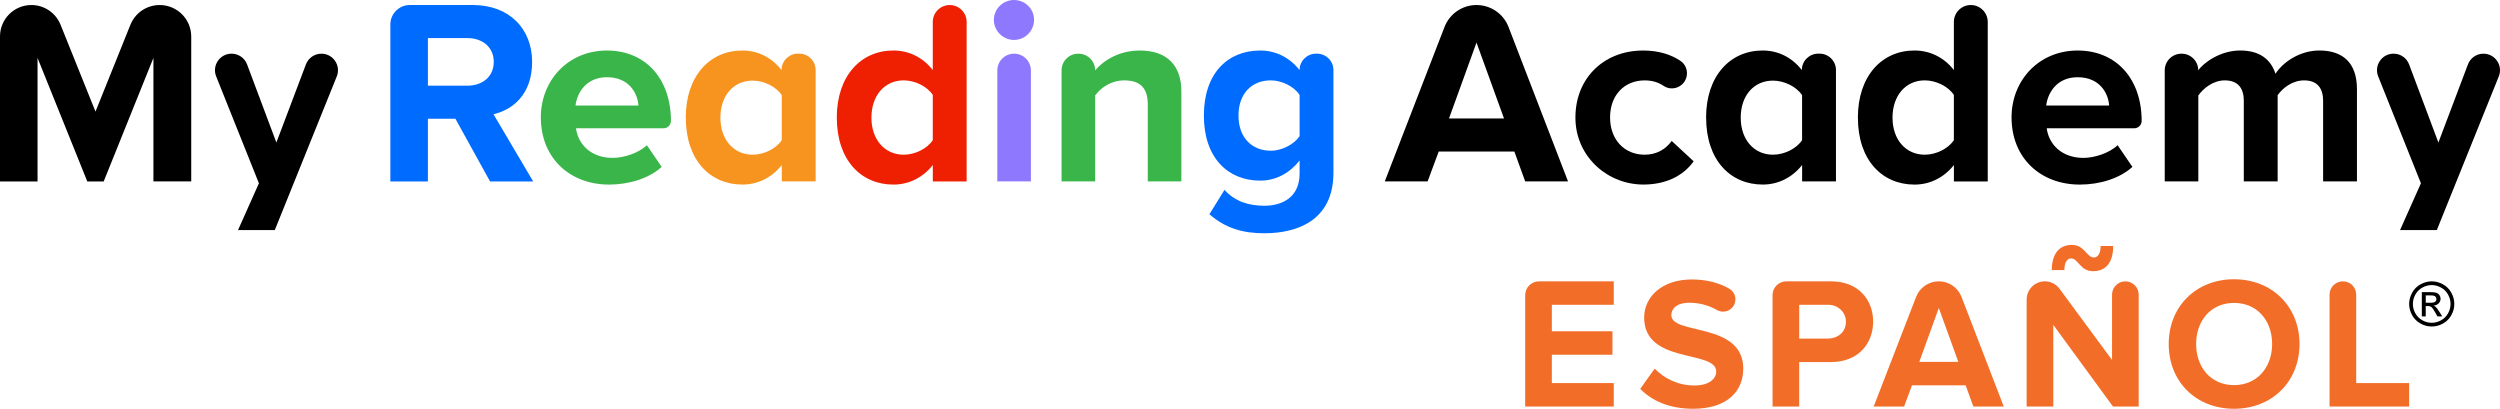 <svg xmlns="http://www.w3.org/2000/svg" viewBox="0 0 1094.07 178.89"><defs><style>.cls-1{fill:#f26d28;}.cls-2{fill:#8e79fe;}.cls-3{fill:#ef2001;}.cls-4{fill:#006bff;}.cls-5{fill:#f7941f;}.cls-6{fill:#39b54a;}</style></defs><g id="MRA_Espa&#xF1;ol_Horizontal"><path d="M26.5,10.82l15.29,38.02,15.27-37.98c2.1-5.23,7.18-8.66,12.82-8.66h0c7.63,0,13.81,6.18,13.81,13.81v63.38h-16.55V25.35l-21.76,54.05h-7.18L16.43,25.35v54.05H0V15.94C0,8.35,6.15,2.2,13.74,2.2h0c5.61,0,10.66,3.41,12.75,8.62Z"></path><path d="M113.31,80.21l-18.71-46.78c-1.9-4.76,1.6-9.94,6.73-9.94h.02c3.02,0,5.72,1.87,6.78,4.7l12.82,34.19,12.93-34.2c1.07-2.82,3.76-4.68,6.78-4.68h0c5.13,0,8.64,5.19,6.72,9.95l-27.12,67.24h-16.09l9.14-20.49Z"></path><path class="cls-4" d="M170.83,10.7c0-4.69,3.81-8.5,8.5-8.5h27.61c16.09,0,25.93,10.53,25.93,24.88s-8.56,20.95-16.9,22.92l17.36,29.4h-18.87l-15.16-27.43h-12.04v27.43h-16.43V10.7ZM204.51,37.5c6.6,0,11.57-3.94,11.57-10.42s-4.98-10.42-11.57-10.42h-17.25v20.83h17.25Z"></path><path class="cls-6" d="M236.68,51.39c0-16.2,11.92-29.28,28.93-29.28s28.01,12.5,28.01,30.79h0c0,1.79-1.45,3.24-3.24,3.24h-38.31c.93,7.06,6.6,12.96,16.09,12.96,4.75,0,11.34-2.08,14.93-5.56l6.48,9.49c-5.56,5.09-14.35,7.75-23.03,7.75-17.01,0-29.86-11.46-29.86-29.4ZM265.62,33.8c-9.14,0-13.08,6.83-13.77,12.38h27.55c-.35-5.32-4.05-12.38-13.77-12.38Z"></path><path class="cls-5" d="M300.11,51.5c0-18.29,10.53-29.4,24.77-29.4,6.6,0,12.73,2.89,17.13,8.56h0c0-3.96,3.21-7.18,7.18-7.18h.58c3.96,0,7.18,3.21,7.18,7.18v48.73h-14.81v-7.18c-4.4,5.56-10.53,8.56-17.24,8.56-14.12,0-24.77-10.65-24.77-29.28ZM315.27,51.5c0,9.61,5.79,16.2,14.12,16.2,4.98,0,10.3-2.66,12.73-6.37v-19.68c-2.43-3.7-7.75-6.37-12.73-6.37-8.33,0-14.12,6.48-14.12,16.2Z"></path><path class="cls-3" d="M366.2,51.5c0-18.29,10.53-29.4,24.77-29.4,6.6,0,12.85,2.89,17.24,8.56V9.61c0-4.09,3.32-7.41,7.41-7.41h0c4.09,0,7.41,3.32,7.41,7.41v69.79h-14.81v-7.18c-4.4,5.56-10.53,8.56-17.24,8.56-14.12,0-24.77-10.65-24.77-29.28ZM381.36,51.5c0,9.61,5.79,16.2,14.12,16.2,4.98,0,10.3-2.66,12.73-6.37v-19.79c-2.43-3.7-7.75-6.37-12.73-6.37-8.33,0-14.12,6.6-14.12,16.32Z"></path><path class="cls-2" d="M434.95,8.68c0-5.87,5.9-10.22,11.8-8.16,3.04,1.06,5.3,3.79,5.71,6.98.7,5.39-3.47,9.98-8.72,9.98-4.75,0-8.8-3.94-8.8-8.8ZM436.45,79.4V30.84c0-4.06,3.29-7.35,7.35-7.35h0c4.06,0,7.35,3.29,7.35,7.35v48.55h-14.7Z"></path><path class="cls-6" d="M479.27,30.79h0c3.59-4.28,10.42-8.68,19.56-8.68,12.27,0,18.17,6.94,18.17,17.82v39.47h-14.7v-33.8c0-7.75-4.05-10.42-10.3-10.42-5.79,0-10.3,3.24-12.73,6.6v37.61h-14.7V30.79c0-4.03,3.26-7.29,7.29-7.29h.12c4.03,0,7.29,3.26,7.29,7.29Z"></path><path class="cls-4" d="M551.49,22.11c6.71,0,12.73,2.89,17.24,8.56h0c0-3.96,3.21-7.18,7.18-7.18h.46c3.96,0,7.18,3.21,7.18,7.18v44.91c0,21.3-16.43,26.5-30.21,26.5-9.61,0-17.01-2.2-24.07-8.33l6.6-10.65c4.51,4.98,10.42,6.94,17.48,6.94s15.39-3.12,15.39-14.12v-5.67c-4.4,5.56-10.42,8.8-17.24,8.8-14,0-24.65-9.84-24.65-28.47s10.53-28.47,24.65-28.47ZM556.12,65.97c4.86,0,10.19-2.78,12.62-6.37v-18.06c-2.43-3.7-7.75-6.37-12.62-6.37-8.33,0-14.12,5.79-14.12,15.39s5.79,15.39,14.12,15.39Z"></path><path d="M606.01,79.4l26.15-67.6c2.24-5.79,7.8-9.6,14.01-9.6h0c6.21,0,11.78,3.82,14.01,9.62l26.04,67.58h-18.75l-4.75-13.08h-33.1l-4.86,13.08h-18.75ZM658.2,51.85l-12.04-33.22-12.04,33.22h24.07Z"></path><path d="M689.48,52.83c-.71-17.88,11.87-30.72,29.6-30.72,7.05,0,12.38,1.88,16.31,4.51,3.5,2.35,3.86,7.37.79,10.26h0c-2.23,2.1-5.64,2.43-8.16.69-2.29-1.57-5.06-2.39-8.25-2.39-8.91,0-15.16,6.48-15.16,16.2s6.25,16.32,15.16,16.32c5.09,0,9.14-2.31,11.81-6.02l9.61,8.91c-3.61,5.08-10.3,9.93-21.24,10.17-16.12.36-29.82-11.83-30.47-27.95Z"></path><path d="M746.63,51.5c0-18.29,10.53-29.4,24.77-29.4,6.6,0,12.73,2.89,17.13,8.56h0c0-3.96,3.21-7.18,7.18-7.18h.58c3.96,0,7.18,3.21,7.18,7.18v48.73h-14.81v-7.18c-4.4,5.56-10.53,8.56-17.24,8.56-14.12,0-24.77-10.65-24.77-29.28ZM761.79,51.5c0,9.61,5.79,16.2,14.12,16.2,4.98,0,10.3-2.66,12.73-6.37v-19.68c-2.43-3.7-7.75-6.37-12.73-6.37-8.33,0-14.12,6.48-14.12,16.2Z"></path><path d="M813.06,51.5c0-18.29,10.53-29.4,24.77-29.4,6.6,0,12.85,2.89,17.24,8.56V9.61c0-4.09,3.32-7.41,7.41-7.41h0c4.09,0,7.41,3.32,7.41,7.41v69.79h-14.81v-7.18c-4.4,5.56-10.53,8.56-17.24,8.56-14.12,0-24.77-10.65-24.77-29.28ZM828.22,51.5c0,9.61,5.79,16.2,14.12,16.2,4.98,0,10.3-2.66,12.73-6.37v-19.79c-2.43-3.7-7.75-6.37-12.73-6.37-8.33,0-14.12,6.6-14.12,16.32Z"></path><path d="M880.31,51.39c0-16.2,11.92-29.28,28.93-29.28s28.01,12.5,28.01,30.79h0c0,1.79-1.45,3.24-3.24,3.24h-38.31c.93,7.06,6.6,12.96,16.09,12.96,4.75,0,11.34-2.08,14.93-5.56l6.48,9.49c-5.56,5.09-14.35,7.75-23.03,7.75-17.01,0-29.86-11.46-29.86-29.4ZM909.24,33.8c-9.14,0-13.08,6.83-13.77,12.38h27.55c-.35-5.32-4.05-12.38-13.77-12.38Z"></path><path d="M954.61,23.49h.12c4.03,0,7.29,3.26,7.29,7.29h0c2.31-3.36,9.72-8.68,18.29-8.68s13.43,3.82,15.51,10.18c3.24-5.09,10.65-10.18,19.21-10.18,10.3,0,16.44,5.44,16.44,16.9v40.39h-14.81v-35.3c0-5.21-2.31-8.91-8.33-8.91-5.21,0-9.49,3.47-11.57,6.48v37.73h-14.81v-35.3c0-5.21-2.31-8.91-8.33-8.91-5.09,0-9.37,3.47-11.57,6.6v37.61h-14.7V30.79c0-4.03,3.26-7.29,7.29-7.29Z"></path><path d="M1059.47,80.21l-18.71-46.78c-1.9-4.76,1.6-9.94,6.73-9.94h.02c3.02,0,5.72,1.87,6.78,4.7l12.82,34.19,12.93-34.2c1.07-2.82,3.76-4.68,6.78-4.68h0c5.13,0,8.64,5.19,6.72,9.95l-27.12,67.24h-16.09l9.14-20.49Z"></path><path class="cls-1" d="M673.51,123.12h32.72v10.27h-27.1v11.58h26.53v10.27h-26.53v12.4h27.1v10.27h-38.77v-48.73c0-3.34,2.71-6.05,6.05-6.05Z"></path><path class="cls-1" d="M717.81,170.18l6.32-8.87c3.86,4.02,9.86,7.39,17.41,7.39,6.41,0,9.53-2.96,9.53-6.08,0-9.69-31.54-3.04-31.54-23.65,0-9.12,7.88-16.67,20.78-16.67,6.35,0,11.91,1.4,16.55,4.09,2.77,1.61,3.45,5.33,1.51,7.88h0c-1.66,2.19-4.68,2.74-7.06,1.37-3.73-2.15-7.99-3.16-12.07-3.16-5.01,0-7.8,2.22-7.8,5.5,0,8.71,31.46,2.87,31.46,23.33,0,10.02-7.15,17.58-21.93,17.58-10.51,0-18.07-3.53-23.16-8.71Z"></path><path class="cls-1" d="M775.71,129.17c0-3.34,2.71-6.05,6.05-6.05h19.58c11.91,0,18.4,8.05,18.4,17.66s-6.57,17.66-18.4,17.66h-13.96v19.47h-11.66v-48.73ZM799.78,148.17c4.66,0,8.14-2.95,8.05-7.57-.08-4.05-3.57-7.21-7.62-7.21h-12.83s0,14.78,0,14.78h12.4Z"></path><path class="cls-1" d="M819.98,177.9l18.56-47.97c1.59-4.11,5.54-6.81,9.94-6.81h0c4.41,0,8.36,2.71,9.94,6.83l18.48,47.96h-13.31l-3.37-9.28h-23.49l-3.45,9.28h-13.31ZM857.02,158.35l-8.54-23.57-8.54,23.57h17.08Z"></path><path class="cls-1" d="M894.89,123.12h0c2.53,0,4.91,1.2,6.41,3.24l22.99,31.18v-28.58c0-3.22,2.61-5.83,5.83-5.83h0c3.22,0,5.83,2.61,5.83,5.83v48.95h-11.25l-26.12-35.73v35.73h-11.66v-46.82c0-4.4,3.57-7.97,7.97-7.97ZM906.8,107.18c5.42,0,6.41,5.5,9.53,5.5,1.64,0,2.96-1.56,2.96-5.01h5.5c0,6.98-3.04,11.01-8.79,11.01s-6.49-5.59-9.61-5.59c-1.64,0-2.96,1.56-2.96,5.09h-5.5c0-6.98,3.12-11.01,8.87-11.01Z"></path><path class="cls-1" d="M949.09,150.55c0-16.51,12.07-28.34,28.58-28.34s28.66,11.83,28.66,28.34-12.07,28.34-28.66,28.34-28.58-11.83-28.58-28.34ZM994.35,150.55c0-10.27-6.57-17.99-16.67-17.99s-16.59,7.72-16.59,17.99,6.49,17.99,16.59,17.99,16.67-7.8,16.67-17.99Z"></path><path class="cls-1" d="M1019.48,177.9v-48.95c0-3.22,2.61-5.83,5.83-5.83h0c3.22,0,5.83,2.61,5.83,5.83v38.68h23.16v10.27h-34.82Z"></path></g><g id="Legal"><g id="R"><path d="M1064.2,123.12c1.66,0,3.28.43,4.86,1.28,1.58.85,2.81,2.07,3.7,3.66.88,1.59,1.32,3.24,1.32,4.96s-.43,3.34-1.3,4.91c-.87,1.57-2.09,2.79-3.66,3.66-1.57.87-3.21,1.3-4.92,1.3s-3.35-.43-4.92-1.3-2.79-2.09-3.66-3.66-1.31-3.21-1.31-4.91.44-3.37,1.33-4.96,2.12-2.8,3.7-3.66c1.58-.85,3.2-1.28,4.86-1.28ZM1064.2,124.76c-1.39,0-2.74.36-4.06,1.07s-2.34,1.73-3.09,3.05c-.74,1.32-1.11,2.7-1.11,4.14s.36,2.79,1.09,4.1,1.75,2.32,3.06,3.05,2.68,1.09,4.1,1.09,2.79-.36,4.1-1.09,2.33-1.75,3.05-3.05c.73-1.31,1.09-2.67,1.09-4.1s-.37-2.81-1.11-4.14-1.77-2.34-3.09-3.05c-1.32-.71-2.67-1.07-4.05-1.07ZM1059.86,138.48v-10.64h3.66c1.25,0,2.15.1,2.71.29s1,.54,1.34,1.03.5,1.01.5,1.56c0,.78-.28,1.45-.83,2.03s-1.29.9-2.21.97c.38.16.68.35.9.56.43.42.95,1.12,1.57,2.11l1.3,2.08h-2.1l-.94-1.68c-.74-1.32-1.34-2.15-1.8-2.48-.31-.24-.77-.37-1.38-.37h-1.01v4.52h-1.72ZM1061.58,132.49h2.08c1,0,1.68-.15,2.04-.45s.54-.69.54-1.18c0-.31-.09-.6-.26-.85s-.42-.43-.73-.56-.88-.18-1.72-.18h-1.95v3.21Z"></path></g></g></svg>
